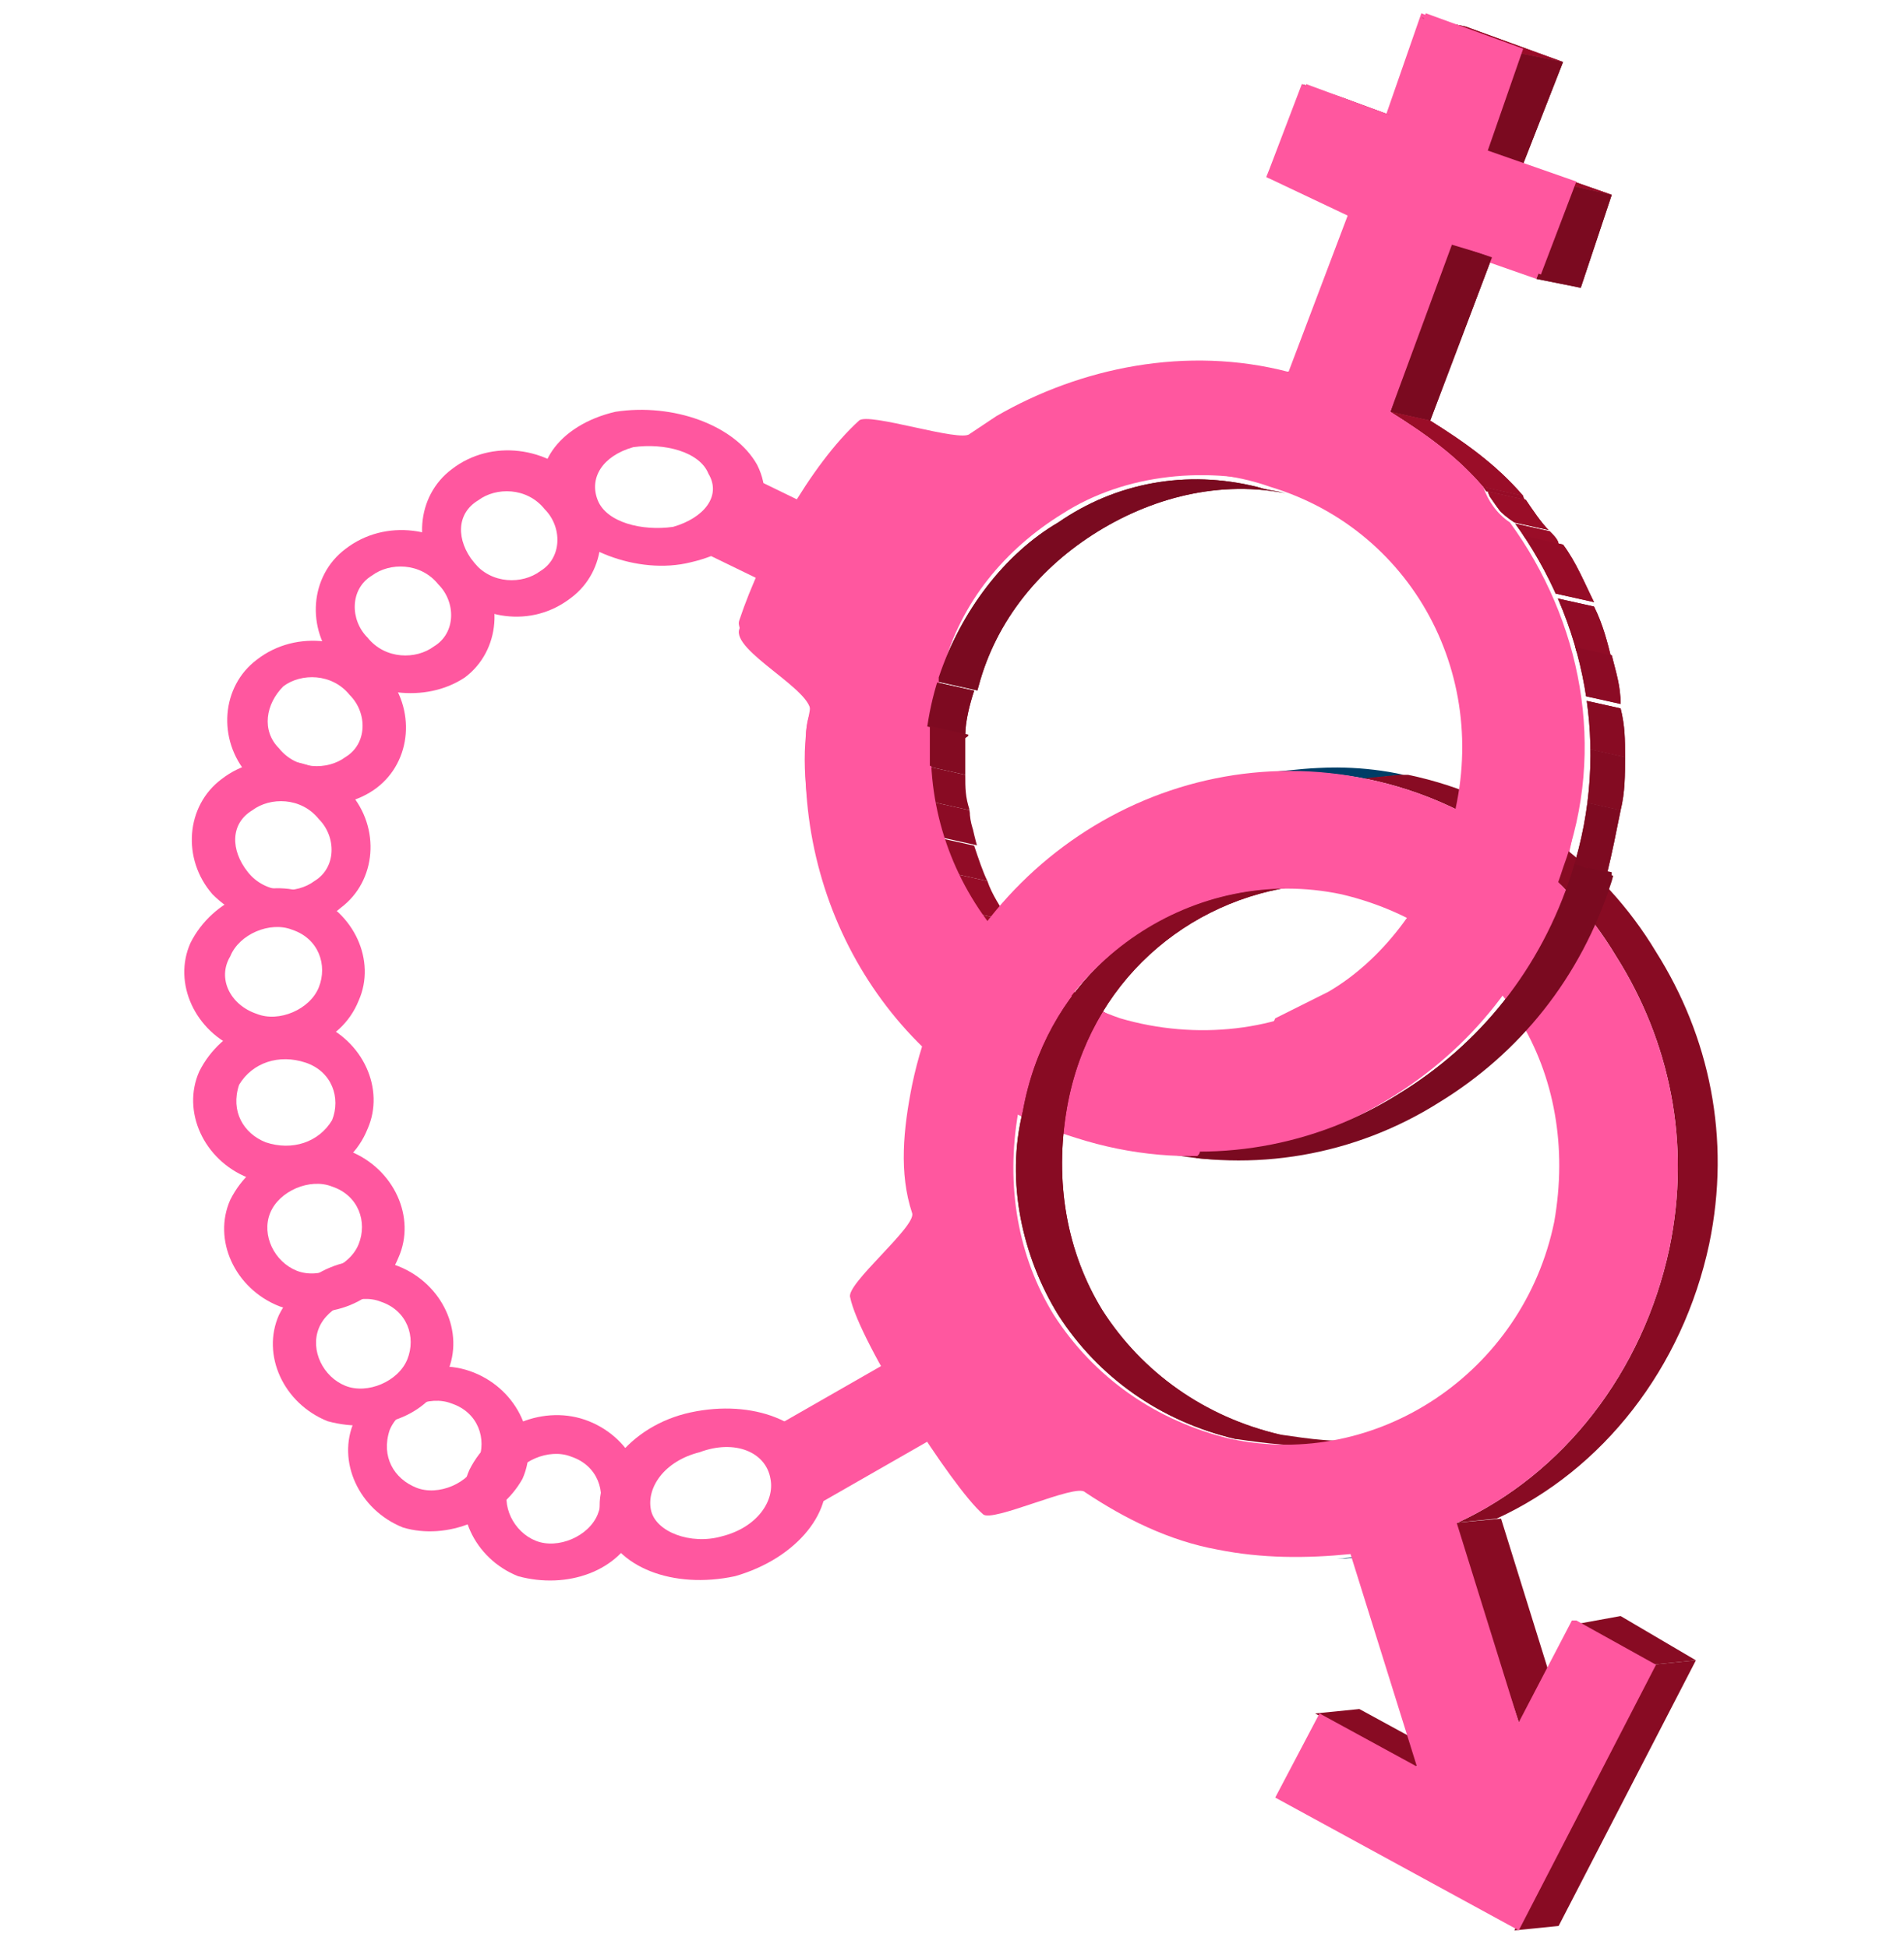 <?xml version="1.0" encoding="utf-8"?>
<!-- Generator: Adobe Illustrator 24.1.0, SVG Export Plug-In . SVG Version: 6.00 Build 0)  -->
<svg version="1.1" id="Layer_1" xmlns="http://www.w3.org/2000/svg" xmlns:xlink="http://www.w3.org/1999/xlink" x="0px" y="0px"
	 width="43px" height="44px" viewBox="0 0 43 44" style="enable-background:new 0 0 43 44;" xml:space="preserve">
<style type="text/css">
	.st0{fill:#FF579F;}
	.st1{enable-background:new    ;}
	.st2{clip-path:url(#SVGID_2_);enable-background:new    ;}
	.st3{fill:#7A0A20;}
	.st4{fill:#7E0A21;}
	.st5{fill:#830B22;}
	.st6{fill:#880B23;}
	.st7{fill:#8C0B25;}
	.st8{fill:#910C26;}
	.st9{fill:#960C27;}
	.st10{fill:#9A0D28;}
	.st11{clip-path:url(#SVGID_4_);enable-background:new    ;}
	.st12{fill:#980C28;}
	.st13{fill:#7B0A20;}
	.st14{clip-path:url(#SVGID_6_);enable-background:new    ;}
	.st15{clip-path:url(#SVGID_8_);enable-background:new    ;}
	.st16{clip-path:url(#SVGID_10_);enable-background:new    ;}
	.st17{clip-path:url(#SVGID_12_);enable-background:new    ;}
	.st18{clip-path:url(#SVGID_14_);enable-background:new    ;}
	.st19{fill:#003B62;}
	.st20{clip-path:url(#SVGID_16_);enable-background:new    ;}
	.st21{fill:#003D66;}
	.st22{clip-path:url(#SVGID_18_);enable-background:new    ;}
	.st23{clip-path:url(#SVGID_20_);enable-background:new    ;}
	.st24{clip-path:url(#SVGID_22_);enable-background:new    ;}
	.st25{clip-path:url(#SVGID_24_);enable-background:new    ;}
	.st26{clip-path:url(#SVGID_26_);enable-background:new    ;}
</style>
<g>
	<path class="st0" d="M13.6,34.4c0.3,1,1.6,1.5,3,1.2c1.4-0.4,2.3-1.5,2-2.5c-0.3-1-1.6-1.5-3-1.2C14.2,32.2,13.3,33.4,13.6,34.4z
		 M17.4,33.4c0.1,0.5-0.3,1.1-1.1,1.3c-0.7,0.2-1.5-0.1-1.6-0.6c-0.1-0.5,0.3-1.1,1.1-1.3C16.6,32.5,17.3,32.8,17.4,33.4z"/>
	<path class="st0" d="M12.9,13.5c0.8-0.6,0.9-1.8,0.2-2.6c-0.7-0.8-2-1-2.9-0.3c-0.8,0.6-0.9,1.8-0.2,2.6C10.8,14,12,14.2,12.9,13.5
		z M10.8,11.3c0.4-0.3,1.1-0.3,1.5,0.2c0.4,0.4,0.4,1.1-0.1,1.4c-0.4,0.3-1.1,0.3-1.5-0.2C10.3,12.2,10.3,11.6,10.8,11.3z"/>
	<path class="st0" d="M8.5,17.8c0.8-0.6,0.9-1.8,0.2-2.6c-0.7-0.8-2-1-2.9-0.3c-0.8,0.6-0.9,1.8-0.2,2.6C6.4,18.3,7.7,18.4,8.5,17.8
		z M6.4,15.5c0.4-0.3,1.1-0.3,1.5,0.2c0.4,0.4,0.4,1.1-0.1,1.4c-0.4,0.3-1.1,0.3-1.5-0.2C5.9,16.5,6,15.9,6.4,15.5z"/>
	<path class="st0" d="M10.5,15.3c0.8-0.6,0.9-1.8,0.2-2.6c-0.7-0.8-2-1-2.9-0.3c-0.8,0.6-0.9,1.8-0.2,2.6
		C8.3,15.7,9.6,15.9,10.5,15.3z M8.4,13c0.4-0.3,1.1-0.3,1.5,0.2c0.4,0.4,0.4,1.1-0.1,1.4c-0.4,0.3-1.1,0.3-1.5-0.2
		C7.9,14,7.9,13.3,8.4,13z"/>
	<path class="st0" d="M7.7,20.5c0.8-0.6,0.9-1.8,0.2-2.6c-0.7-0.8-2-1-2.9-0.3c-0.8,0.6-0.9,1.8-0.2,2.6C5.6,21,6.9,21.2,7.7,20.5z
		 M5.7,18.3c0.4-0.3,1.1-0.3,1.5,0.2c0.4,0.4,0.4,1.1-0.1,1.4c-0.4,0.3-1.1,0.3-1.5-0.2C5.2,19.2,5.2,18.6,5.7,18.3z"/>
	<path class="st0" d="M8.1,22.6c0.4-0.9-0.1-2-1.1-2.4c-1-0.4-2.2,0.1-2.7,1.1c-0.4,0.9,0.1,2,1.1,2.4C6.5,24,7.7,23.6,8.1,22.6z
		 M5.2,21.6c0.2-0.5,0.9-0.8,1.4-0.6c0.6,0.2,0.8,0.8,0.6,1.3c-0.2,0.5-0.9,0.8-1.4,0.6C5.2,22.7,4.9,22.1,5.2,21.6z"/>
	<path class="st0" d="M8.3,25.5c0.4-0.9-0.1-2-1.1-2.4c-1-0.4-2.2,0.1-2.7,1.1c-0.4,0.9,0.1,2,1.1,2.4C6.7,27,7.9,26.5,8.3,25.5z
		 M5.4,24.5C5.7,24,6.3,23.8,6.9,24c0.6,0.2,0.8,0.8,0.6,1.3C7.2,25.8,6.6,26,6,25.8C5.5,25.6,5.2,25.1,5.4,24.5z"/>
	<path class="st0" d="M9,28.4c0.4-0.9-0.1-2-1.1-2.4c-1-0.4-2.2,0.1-2.7,1.1c-0.4,0.9,0.1,2,1.1,2.4C7.4,29.9,8.6,29.4,9,28.4z
		 M6.1,27.4c0.2-0.5,0.9-0.8,1.4-0.6c0.6,0.2,0.8,0.8,0.6,1.3c-0.2,0.5-0.9,0.8-1.4,0.6C6.2,28.5,5.9,27.9,6.1,27.4z"/>
	<path class="st0" d="M10.1,31c0.4-0.9-0.1-2-1.1-2.4c-1-0.4-2.2,0.1-2.7,1.1c-0.4,0.9,0.1,2,1.1,2.4C8.5,32.4,9.7,32,10.1,31z
		 M7.2,30c0.2-0.5,0.9-0.8,1.4-0.6c0.6,0.2,0.8,0.8,0.6,1.3c-0.2,0.5-0.9,0.8-1.4,0.6C7.3,31.1,7,30.5,7.2,30z"/>
	<path class="st0" d="M15.6,12.7c1.3-0.3,2-1.2,1.5-2.2c-0.5-0.9-1.9-1.4-3.2-1.2c-1.3,0.3-2,1.3-1.5,2.2
		C12.9,12.4,14.4,13,15.6,12.7z M14.3,10.1c0.7-0.1,1.5,0.1,1.7,0.6c0.3,0.5-0.1,1-0.8,1.2c-0.7,0.1-1.5-0.1-1.7-0.6
		C13.3,10.8,13.6,10.3,14.3,10.1z"/>
	<rect x="17.5" y="31.3" transform="matrix(0.868 -0.497 0.497 0.868 -13.485 13.893)" class="st0" width="3.8" height="2"/>
	<rect x="16.5" y="10.6" transform="matrix(0.437 -0.899 0.899 0.437 -1.022 22.595)" class="st0" width="2" height="3.1"/>
	<g>
		<g class="st1">
			<g class="st1">
				<defs>
					<path id="SVGID_1_" class="st1" d="M28.4,11c0.3,0.1,0.6,0.1,0.9,0.2c-1.6-0.4-3.2,0-4.5,0.8c-1.3,0.8-2.3,2-2.7,3.5
						c-1,3.3,0.8,6.8,4,7.9c0.2,0.1,0.3,0.1,0.5,0.1l0,0c-0.3-0.1-0.6-0.1-0.9-0.2c-0.2,0-0.3-0.1-0.5-0.1c-3.3-1-5.1-4.5-4-7.9
						c0.5-1.5,1.5-2.8,2.7-3.5C25.2,10.9,26.8,10.6,28.4,11z"/>
				</defs>
				<clipPath id="SVGID_2_">
					<use xlink:href="#SVGID_1_"  style="overflow:visible;"/>
				</clipPath>
				<g class="st2">
					<path class="st3" d="M28.4,11l0.9,0.2c-1.6-0.4-3.2,0-4.5,0.8c-1.3,0.8-2.3,2-2.7,3.5c0,0,0,0.1,0,0.1l-0.9-0.2
						c0,0,0-0.1,0-0.1c0.5-1.5,1.5-2.8,2.7-3.5C25.2,10.9,26.8,10.6,28.4,11"/>
					<path class="st4" d="M21.1,15.4l0.9,0.2c-0.1,0.3-0.2,0.7-0.2,1l-0.9-0.2C21,16.1,21,15.7,21.1,15.4"/>
					<path class="st5" d="M20.9,16.4l0.9,0.2c0,0.3,0,0.6,0,0.9l-0.9-0.2C20.9,17,20.9,16.7,20.9,16.4"/>
					<path class="st6" d="M20.9,17.3l0.9,0.2c0,0.3,0,0.5,0.1,0.8L21,18.1C20.9,17.8,20.9,17.5,20.9,17.3"/>
					<path class="st7" d="M21,18.1l0.9,0.2c0,0.3,0.1,0.5,0.2,0.8l-0.9-0.2C21,18.6,21,18.3,21,18.1"/>
					<path class="st8" d="M21.1,18.9l0.9,0.2c0.1,0.3,0.2,0.6,0.3,0.8l-0.9-0.2C21.3,19.4,21.2,19.1,21.1,18.9"/>
					<path class="st9" d="M21.4,19.7l0.9,0.2c0.1,0.3,0.3,0.6,0.5,0.9l-0.9-0.2C21.7,20.3,21.6,20,21.4,19.7"/>
					<path class="st10" d="M21.9,20.6l0.9,0.2c0.7,1.1,1.9,2,3.3,2.5l-0.9-0.2C23.8,22.7,22.7,21.8,21.9,20.6"/>
					<path class="st9" d="M25.2,23.1l0.9,0.2c0,0,0,0,0,0c0.2,0.1,0.3,0.1,0.5,0.1l-0.9-0.2C25.5,23.2,25.4,23.2,25.2,23.1
						C25.2,23.1,25.2,23.1,25.2,23.1"/>
				</g>
			</g>
			<g class="st1">
				<defs>
					<path id="SVGID_3_" class="st1" d="M29,8.4c0.3,0.1,0.6,0.1,0.9,0.2c0.1,0,0.1,0,0.2,0l-0.9-0.2C29.1,8.4,29.1,8.4,29,8.4z"/>
				</defs>
				<clipPath id="SVGID_4_">
					<use xlink:href="#SVGID_3_"  style="overflow:visible;"/>
				</clipPath>
				<g class="st11">
					<path class="st9" d="M29,8.4l0.9,0.2c0.1,0,0.1,0,0.2,0l-0.9-0.2C29.1,8.4,29.1,8.4,29,8.4"/>
				</g>
			</g>
			<g>
				<polygon class="st12" points="29.4,1.9 30.3,2.2 32.2,2.9 31.3,2.7 				"/>
			</g>
			<g>
				<polygon class="st13" points="32.7,5.5 33.7,5.8 32.3,9.5 31.4,9.3 				"/>
			</g>
			<g>
				<polygon class="st12" points="32.1,0.4 33.1,0.6 35.3,1.4 34.3,1.2 				"/>
			</g>
			<g>
				<polygon class="st13" points="34.3,1.2 35.3,1.4 34.4,3.7 33.5,3.5 				"/>
			</g>
			<g class="st1">
				<defs>
					<path id="SVGID_5_" class="st1" d="M31.4,9.3l0.9,0.2c0.8,0.5,1.5,1,2.1,1.7L33.5,11C32.9,10.3,32.2,9.8,31.4,9.3z"/>
				</defs>
				<clipPath id="SVGID_6_">
					<use xlink:href="#SVGID_5_"  style="overflow:visible;"/>
				</clipPath>
				<g class="st14">
					<path class="st10" d="M31.4,9.3l0.9,0.2c0.8,0.5,1.5,1,2.1,1.7L33.5,11C32.9,10.3,32.2,9.8,31.4,9.3"/>
				</g>
			</g>
			<g>
				<polygon class="st12" points="33.5,3.5 34.4,3.7 36.4,4.4 35.5,4.2 				"/>
			</g>
			<g>
				<polygon class="st13" points="35.5,4.2 36.4,4.4 35.7,6.5 34.7,6.3 				"/>
			</g>
			<g class="st1">
				<defs>
					<path id="SVGID_7_" class="st1" d="M33.5,11l0.9,0.2c0.2,0.3,0.4,0.6,0.6,0.8l-0.9-0.2C33.9,11.6,33.7,11.3,33.5,11z"/>
				</defs>
				<clipPath id="SVGID_8_">
					<use xlink:href="#SVGID_7_"  style="overflow:visible;"/>
				</clipPath>
				<g class="st15">
					<path class="st9" d="M33.5,11l0.9,0.2c0,0,0,0.1,0.1,0.1l-0.9-0.2C33.5,11.1,33.5,11.1,33.5,11"/>
					<path class="st10" d="M33.6,11.1l0.9,0.2c0.2,0.2,0.4,0.5,0.6,0.7l-0.9-0.2C33.9,11.6,33.7,11.4,33.6,11.1"/>
				</g>
			</g>
			<g class="st1">
				<defs>
					<path id="SVGID_9_" class="st1" d="M26.1,26c-0.3-0.1-0.6-0.1-0.9-0.2c2.2,0.5,4.5,0.1,6.4-1.1c1.8-1.1,3.2-2.8,3.9-5
						c0.9-2.8,0.3-5.7-1.3-7.9l0.9,0.2c1.6,2.2,2.1,5.1,1.3,7.9c-0.7,2.2-2.1,3.9-3.9,5C30.6,26.1,28.3,26.5,26.1,26z"/>
				</defs>
				<clipPath id="SVGID_10_">
					<use xlink:href="#SVGID_9_"  style="overflow:visible;"/>
				</clipPath>
				<g class="st16">
					<path class="st10" d="M34.1,11.8l0.9,0.2c0.1,0.1,0.2,0.2,0.2,0.3l-0.9-0.2C34.3,12,34.2,11.9,34.1,11.8"/>
					<path class="st9" d="M34.4,12.1l0.9,0.2c0.3,0.4,0.5,0.9,0.7,1.3l-0.9-0.2C34.9,13,34.6,12.6,34.4,12.1"/>
					<path class="st8" d="M35.1,13.5l0.9,0.2c0.2,0.4,0.3,0.8,0.4,1.2l-0.9-0.2C35.4,14.2,35.2,13.9,35.1,13.5"/>
					<path class="st7" d="M35.5,14.6l0.9,0.2c0.1,0.4,0.2,0.7,0.2,1.1l-0.9-0.2C35.7,15.4,35.6,15,35.5,14.6"/>
					<path class="st6" d="M35.7,15.8l0.9,0.2c0.1,0.4,0.1,0.7,0.1,1.1l-0.9-0.2C35.8,16.5,35.8,16.1,35.7,15.8"/>
					<path class="st5" d="M35.8,16.9l0.9,0.2c0,0.4,0,0.8-0.1,1.2l-0.9-0.2C35.8,17.7,35.8,17.3,35.8,16.9"/>
					<path class="st4" d="M35.7,18.1l0.9,0.2c-0.1,0.5-0.2,1-0.3,1.4l-0.9-0.2C35.6,19.1,35.7,18.6,35.7,18.1"/>
					<path class="st3" d="M35.5,19.5l0.9,0.2c0,0.1,0,0.1-0.1,0.2c-0.7,2.2-2.1,3.9-3.9,5c-1.9,1.1-4.1,1.6-6.4,1.1l-0.9-0.2
						c2.2,0.5,4.5,0.1,6.4-1.1c1.8-1.1,3.2-2.8,3.9-5C35.4,19.7,35.4,19.6,35.5,19.5"/>
				</g>
			</g>
			<g>
				<path class="st0" d="M34.3,1.2l-0.8,2.3l2,0.7l-0.8,2.1l-2-0.7l-1.4,3.8c0.8,0.5,1.5,1,2.1,1.7c0.2,0.3,0.4,0.6,0.6,0.8
					c1.6,2.2,2.1,5.1,1.3,7.9c-0.7,2.2-2.1,3.9-3.9,5c-2.1,1.3-4.6,1.7-7.1,0.9c-3.9-1.2-6.3-4.9-6.1-8.9c0-0.2,0-0.5,0.1-0.7
					c0.1-0.5-1.8-1.4-1.6-1.9c0.5-1.5,1.6-3.5,2.7-4.5c0.2-0.2,2.3,0.5,2.5,0.3c0.3-0.2,0.3-0.2,0.6-0.4c1.9-1.2,4.3-1.6,6.6-1
					l1.4-3.7L28.6,4l0.8-2.1l1.9,0.7l0.8-2.3L34.3,1.2z M33,18.9c1-3.3-0.8-6.8-4-7.9c-1.7-0.5-3.6-0.3-5,0.6
					c-1.3,0.8-2.3,2-2.7,3.5c-1,3.3,0.8,6.8,4,7.9c1.7,0.5,3.6,0.3,5-0.6C31.5,21.7,32.5,20.5,33,18.9"/>
			</g>
		</g>
	</g>
	<g>
		<g class="st1">
			<g class="st1">
				<defs>
					<path id="SVGID_11_" class="st1" d="M28.4,20.1l1-0.1c-2.6,0.3-4.8,2.2-5.3,5c-0.3,1.7,0,3.3,0.8,4.6c0.9,1.4,2.3,2.4,4,2.8
						c0.7,0.1,1.3,0.2,2,0.1l-1,0.1c-0.6,0.1-1.3,0-2-0.1c-1.7-0.4-3.1-1.4-4-2.8c-0.8-1.3-1.2-3-0.8-4.6
						C23.6,22.3,25.8,20.4,28.4,20.1z"/>
				</defs>
				<use xlink:href="#SVGID_11_"  style="overflow:visible;fill:#880B23;"/>
				<clipPath id="SVGID_12_">
					<use xlink:href="#SVGID_11_"  style="overflow:visible;"/>
				</clipPath>
				<g class="st17">
					<path class="st6" d="M28.4,20.1l1-0.1c-2.6,0.3-4.8,2.2-5.3,5c-0.3,1.7,0,3.3,0.8,4.6c0.9,1.4,2.3,2.4,4,2.8c0.1,0,0.1,0,0.2,0
						l-1,0.1c-0.1,0-0.1,0-0.2,0c-1.7-0.4-3.1-1.4-4-2.8c-0.8-1.3-1.2-3-0.8-4.6C23.6,22.3,25.8,20.4,28.4,20.1"/>
				</g>
			</g>
			<g class="st1">
				<defs>
					<path id="SVGID_13_" class="st1" d="M31.2,35.1c-0.3,0-0.7,0.1-1,0.1c0.1,0,0.2,0,0.2,0l1-0.1C31.3,35.1,31.3,35.1,31.2,35.1z"
						/>
				</defs>
				<clipPath id="SVGID_14_">
					<use xlink:href="#SVGID_13_"  style="overflow:visible;"/>
				</clipPath>
				<g class="st18">
					<path class="st19" d="M30.4,35.2l1-0.1c-0.1,0-0.2,0-0.2,0l-1,0.1C30.2,35.2,30.3,35.2,30.4,35.2"/>
				</g>
			</g>
			<g>
				<polygon class="st6" points="29.7,38.7 30.7,38.6 32.9,39.8 31.9,39.9 				"/>
			</g>
			<g>
				<polygon class="st6" points="32.8,34.4 33.9,34.3 35.3,38.8 34.3,38.9 				"/>
			</g>
			<g>
				<polygon class="st6" points="37.3,37.6 38.3,37.5 35.2,43.5 34.2,43.6 				"/>
			</g>
			<g>
				<polygon class="st6" points="35.5,36.7 36.6,36.5 38.3,37.5 37.3,37.6 				"/>
			</g>
			<g class="st1">
				<defs>
					<path id="SVGID_15_" class="st1" d="M28.1,17.5c0.3,0,0.7-0.1,1-0.1c0.9-0.1,1.8-0.1,2.8,0.1c2.4,0.5,4.4,2,5.6,4
						c1.2,1.9,1.7,4.2,1.2,6.6c-0.6,2.8-2.4,5.1-4.8,6.2l-1,0.1c2.4-1.1,4.2-3.4,4.8-6.2c0.5-2.4,0-4.7-1.2-6.6
						c-1.2-2-3.2-3.5-5.6-4C29.9,17.4,29,17.4,28.1,17.5z"/>
				</defs>
				<clipPath id="SVGID_16_">
					<use xlink:href="#SVGID_15_"  style="overflow:visible;"/>
				</clipPath>
				<g class="st20">
					<path class="st21" d="M28.1,17.5l1-0.1c0.8-0.1,1.7-0.1,2.6,0.1l-1,0.1C29.8,17.4,28.9,17.4,28.1,17.5"/>
					<path class="st6" d="M30.6,17.6l1-0.1c0.1,0,0.1,0,0.2,0c2.4,0.5,4.4,2,5.6,4c1.2,1.9,1.7,4.2,1.2,6.6
						c-0.6,2.8-2.4,5.1-4.8,6.2l-1,0.1c2.4-1.1,4.2-3.4,4.8-6.2c0.5-2.4,0-4.7-1.2-6.6c-1.2-2-3.2-3.5-5.6-4
						C30.8,17.6,30.7,17.6,30.6,17.6"/>
				</g>
			</g>
			<g>
				<path class="st0" d="M20.6,24.5c1-4.8,5.6-7.9,10.3-6.9c2.4,0.5,4.4,2,5.6,4c1.2,1.9,1.7,4.2,1.2,6.6c-0.6,2.8-2.4,5.1-4.8,6.2
					l1.4,4.5l1.2-2.3l0.1,0l1.8,1l-3.1,6l-5.5-3l1-1.9l2.2,1.2l-1.5-4.8c-1,0.1-2,0.1-3-0.1c-1.1-0.2-2.1-0.7-3-1.3
					c-0.2-0.2-2.1,0.7-2.3,0.5c-0.7-0.6-2.8-3.9-3-4.9c-0.1-0.3,1.5-1.6,1.4-1.9C20.3,26.5,20.4,25.5,20.6,24.5z M30.3,20.2
					c-3.3-0.7-6.6,1.5-7.3,4.9c-0.3,1.7,0,3.3,0.8,4.6c0.9,1.4,2.3,2.4,4,2.8c3.3,0.7,6.6-1.5,7.3-4.9c0.3-1.7,0-3.3-0.8-4.6
					C33.4,21.6,32,20.6,30.3,20.2"/>
			</g>
		</g>
	</g>
	<path class="st0" d="M11.8,33.4c0.4-0.9-0.1-2-1.1-2.4c-1-0.4-2.2,0.1-2.7,1.1c-0.4,0.9,0.1,2,1.1,2.4
		C10.1,34.8,11.3,34.3,11.8,33.4z M8.8,32.3c0.2-0.5,0.9-0.8,1.4-0.6c0.6,0.2,0.8,0.8,0.6,1.3c-0.2,0.5-0.9,0.8-1.4,0.6
		C8.9,33.4,8.6,32.9,8.8,32.3z"/>
	<path class="st0" d="M14.4,34.5c0.4-0.9-0.1-2-1.1-2.4c-1-0.4-2.2,0.1-2.7,1.1c-0.4,0.9,0.1,2,1.1,2.4C12.8,35.9,14,35.5,14.4,34.5
		z M11.5,33.5c0.2-0.5,0.9-0.8,1.4-0.6c0.6,0.2,0.8,0.8,0.6,1.3c-0.2,0.5-0.9,0.8-1.4,0.6C11.6,34.6,11.3,34,11.5,33.5z"/>
	<g>
		<g class="st1">
			<g class="st1">
				<defs>
					<path id="SVGID_17_" class="st1" d="M28.4,11c0.3,0.1,0.6,0.1,0.9,0.2c-1.6-0.4-3.2,0-4.5,0.8c-1.3,0.8-2.3,2-2.7,3.5
						c-1,3.3,0.8,6.8,4,7.9c0.2,0.1,0.3,0.1,0.5,0.1l0,0c-0.3-0.1-0.6-0.1-0.9-0.2c-0.2,0-0.3-0.1-0.5-0.1c-3.3-1-5.1-4.5-4-7.9
						c0.5-1.5,1.5-2.8,2.7-3.5C25.2,10.9,26.8,10.6,28.4,11z"/>
				</defs>
				<clipPath id="SVGID_18_">
					<use xlink:href="#SVGID_17_"  style="overflow:visible;"/>
				</clipPath>
				<g class="st22">
					<path class="st3" d="M28.4,11l0.9,0.2c-1.6-0.4-3.2,0-4.5,0.8c-1.3,0.8-2.3,2-2.7,3.5c0,0,0,0.1,0,0.1l-0.9-0.2
						c0,0,0-0.1,0-0.1c0.5-1.5,1.5-2.8,2.7-3.5C25.2,10.9,26.8,10.6,28.4,11"/>
					<path class="st4" d="M21.1,15.4l0.9,0.2c-0.1,0.3-0.2,0.7-0.2,1l-0.9-0.2C21,16.1,21,15.7,21.1,15.4"/>
					<path class="st5" d="M21.9,16.6C21.9,16.6,21.9,16.6,21.9,16.6l-0.9-0.2c0,0.3,0,0.6,0,0.9l0.2,0
						C21.3,17.1,21.6,16.8,21.9,16.6z"/>
				</g>
			</g>
			<g class="st1">
				<defs>
					<path id="SVGID_19_" class="st1" d="M29,8.4c0.3,0.1,0.6,0.1,0.9,0.2c0.1,0,0.1,0,0.2,0l-0.9-0.2C29.1,8.4,29.1,8.4,29,8.4z"/>
				</defs>
				<clipPath id="SVGID_20_">
					<use xlink:href="#SVGID_19_"  style="overflow:visible;"/>
				</clipPath>
				<g class="st23">
					<path class="st9" d="M29,8.4l0.9,0.2c0.1,0,0.1,0,0.2,0l-0.9-0.2C29.1,8.4,29.1,8.4,29,8.4"/>
				</g>
			</g>
			<g>
				<polygon class="st12" points="29.4,1.9 30.3,2.2 32.2,2.9 31.3,2.7 				"/>
			</g>
			<g>
				<polygon class="st13" points="32.7,5.5 33.7,5.8 32.3,9.5 31.4,9.3 				"/>
			</g>
			<g>
				<polygon class="st12" points="32.1,0.4 33.1,0.6 35.3,1.4 34.3,1.2 				"/>
			</g>
			<g>
				<polygon class="st13" points="34.3,1.2 35.3,1.4 34.4,3.7 33.5,3.5 				"/>
			</g>
			<g class="st1">
				<defs>
					<path id="SVGID_21_" class="st1" d="M31.4,9.3l0.9,0.2c0.8,0.5,1.5,1,2.1,1.7L33.5,11C32.9,10.3,32.2,9.8,31.4,9.3z"/>
				</defs>
				<clipPath id="SVGID_22_">
					<use xlink:href="#SVGID_21_"  style="overflow:visible;"/>
				</clipPath>
				<g class="st24">
					<path class="st10" d="M31.4,9.3l0.9,0.2c0.8,0.5,1.5,1,2.1,1.7L33.5,11C32.9,10.3,32.2,9.8,31.4,9.3"/>
				</g>
			</g>
			<g>
				<polygon class="st12" points="33.5,3.5 34.4,3.7 36.4,4.4 35.5,4.2 				"/>
			</g>
			<g>
				<polygon class="st13" points="35.5,4.2 36.4,4.4 35.7,6.5 34.7,6.3 				"/>
			</g>
			<g class="st1">
				<defs>
					<path id="SVGID_23_" class="st1" d="M33.5,11l0.9,0.2c0.2,0.3,0.4,0.6,0.6,0.8l-0.9-0.2C33.9,11.6,33.7,11.3,33.5,11z"/>
				</defs>
				<clipPath id="SVGID_24_">
					<use xlink:href="#SVGID_23_"  style="overflow:visible;"/>
				</clipPath>
				<g class="st25">
					<path class="st9" d="M33.5,11l0.9,0.2c0,0,0,0.1,0.1,0.1l-0.9-0.2C33.5,11.1,33.5,11.1,33.5,11"/>
					<path class="st10" d="M33.6,11.1l0.9,0.2c0.2,0.2,0.4,0.5,0.6,0.7l-0.9-0.2C33.9,11.6,33.7,11.4,33.6,11.1"/>
				</g>
			</g>
			<g class="st1">
				<defs>
					<path id="SVGID_25_" class="st1" d="M26.1,26c-0.3-0.1-0.6-0.1-0.9-0.2c2.2,0.5,4.5,0.1,6.4-1.1c1.8-1.1,3.2-2.8,3.9-5
						c0.9-2.8,0.3-5.7-1.3-7.9l0.9,0.2c1.6,2.2,2.1,5.1,1.3,7.9c-0.7,2.2-2.1,3.9-3.9,5C30.6,26.1,28.3,26.5,26.1,26z"/>
				</defs>
				<clipPath id="SVGID_26_">
					<use xlink:href="#SVGID_25_"  style="overflow:visible;"/>
				</clipPath>
				<g class="st26">
					<path class="st10" d="M34.1,11.8l0.9,0.2c0.1,0.1,0.2,0.2,0.2,0.3l-0.9-0.2C34.3,12,34.2,11.9,34.1,11.8"/>
					<path class="st9" d="M34.4,12.1l0.9,0.2c0.3,0.4,0.5,0.9,0.7,1.3l-0.9-0.2C34.9,13,34.6,12.6,34.4,12.1"/>
					<path class="st8" d="M35.1,13.5l0.9,0.2c0.2,0.4,0.3,0.8,0.4,1.2l-0.9-0.2C35.4,14.2,35.2,13.9,35.1,13.5"/>
					<path class="st7" d="M35.5,14.6l0.9,0.2c0.1,0.4,0.2,0.7,0.2,1.1l-0.9-0.2C35.7,15.4,35.6,15,35.5,14.6"/>
					<path class="st6" d="M35.7,15.8l0.9,0.2c0.1,0.4,0.1,0.7,0.1,1.1l-0.9-0.2C35.8,16.5,35.8,16.1,35.7,15.8"/>
					<path class="st5" d="M35.8,16.9l0.9,0.2c0,0.4,0,0.8-0.1,1.2l-0.9-0.2C35.8,17.7,35.8,17.3,35.8,16.9"/>
					<path class="st4" d="M35.7,18.1l0.9,0.2c-0.1,0.5-0.2,1-0.3,1.4l-0.9-0.2C35.6,19.1,35.7,18.6,35.7,18.1"/>
					<path class="st3" d="M35.5,19.5c0,0.1,0,0.1-0.1,0.2c-0.7,2.2-2.1,3.9-3.9,5c-1.3,0.8-2.8,1.3-4.4,1.3c0,0.1-0.1,0.1-0.1,0.2
						c1.9,0.2,3.8-0.2,5.5-1.2c1.8-1.1,3.2-2.8,3.9-5c0-0.1,0-0.1,0.1-0.2L35.5,19.5z"/>
				</g>
			</g>
			<g>
				<path class="st0" d="M34.1,11.8c-0.3-0.2-0.5-0.5-0.6-0.8c-0.6-0.7-1.3-1.2-2.1-1.7l1.4-3.8l2,0.7l0.8-2.1l-2-0.7l0.8-2.3
					l-2.2-0.8l-0.8,2.3l-1.9-0.7L28.6,4l1.9,0.7l-1.4,3.7c-2.3-0.6-4.7-0.1-6.6,1c-0.3,0.2-0.3,0.2-0.6,0.4
					c-0.2,0.2-2.3-0.5-2.5-0.3c-1.1,1-2.2,3-2.7,4.5c-0.2,0.5,1.7,1.4,1.6,1.9c0,0.2-0.1,0.5-0.1,0.7c-0.1,1,0.1,2,0.3,2.9
					c0.2-0.2,0.4-0.3,0.6-0.5c0.2-0.1,0.4-0.2,0.7-0.3c0.2-0.5,0.5-1,0.9-1.4c0-0.7,0-1.5,0.3-2.2c0.5-1.5,1.5-2.8,2.7-3.5
					c1.5-0.9,3.3-1.2,5-0.6c3.3,1,5.1,4.5,4,7.9c-0.5,1.5-1.5,2.8-2.7,3.5c-0.4,0.2-0.8,0.4-1.2,0.6c-0.5,1.1-1.1,2.1-1.8,2.9
					c1.6,0,3.1-0.5,4.4-1.3c1.8-1.1,3.2-2.8,3.9-5C36.3,16.9,35.7,14,34.1,11.8z"/>
			</g>
		</g>
	</g>
</g>
</svg>
